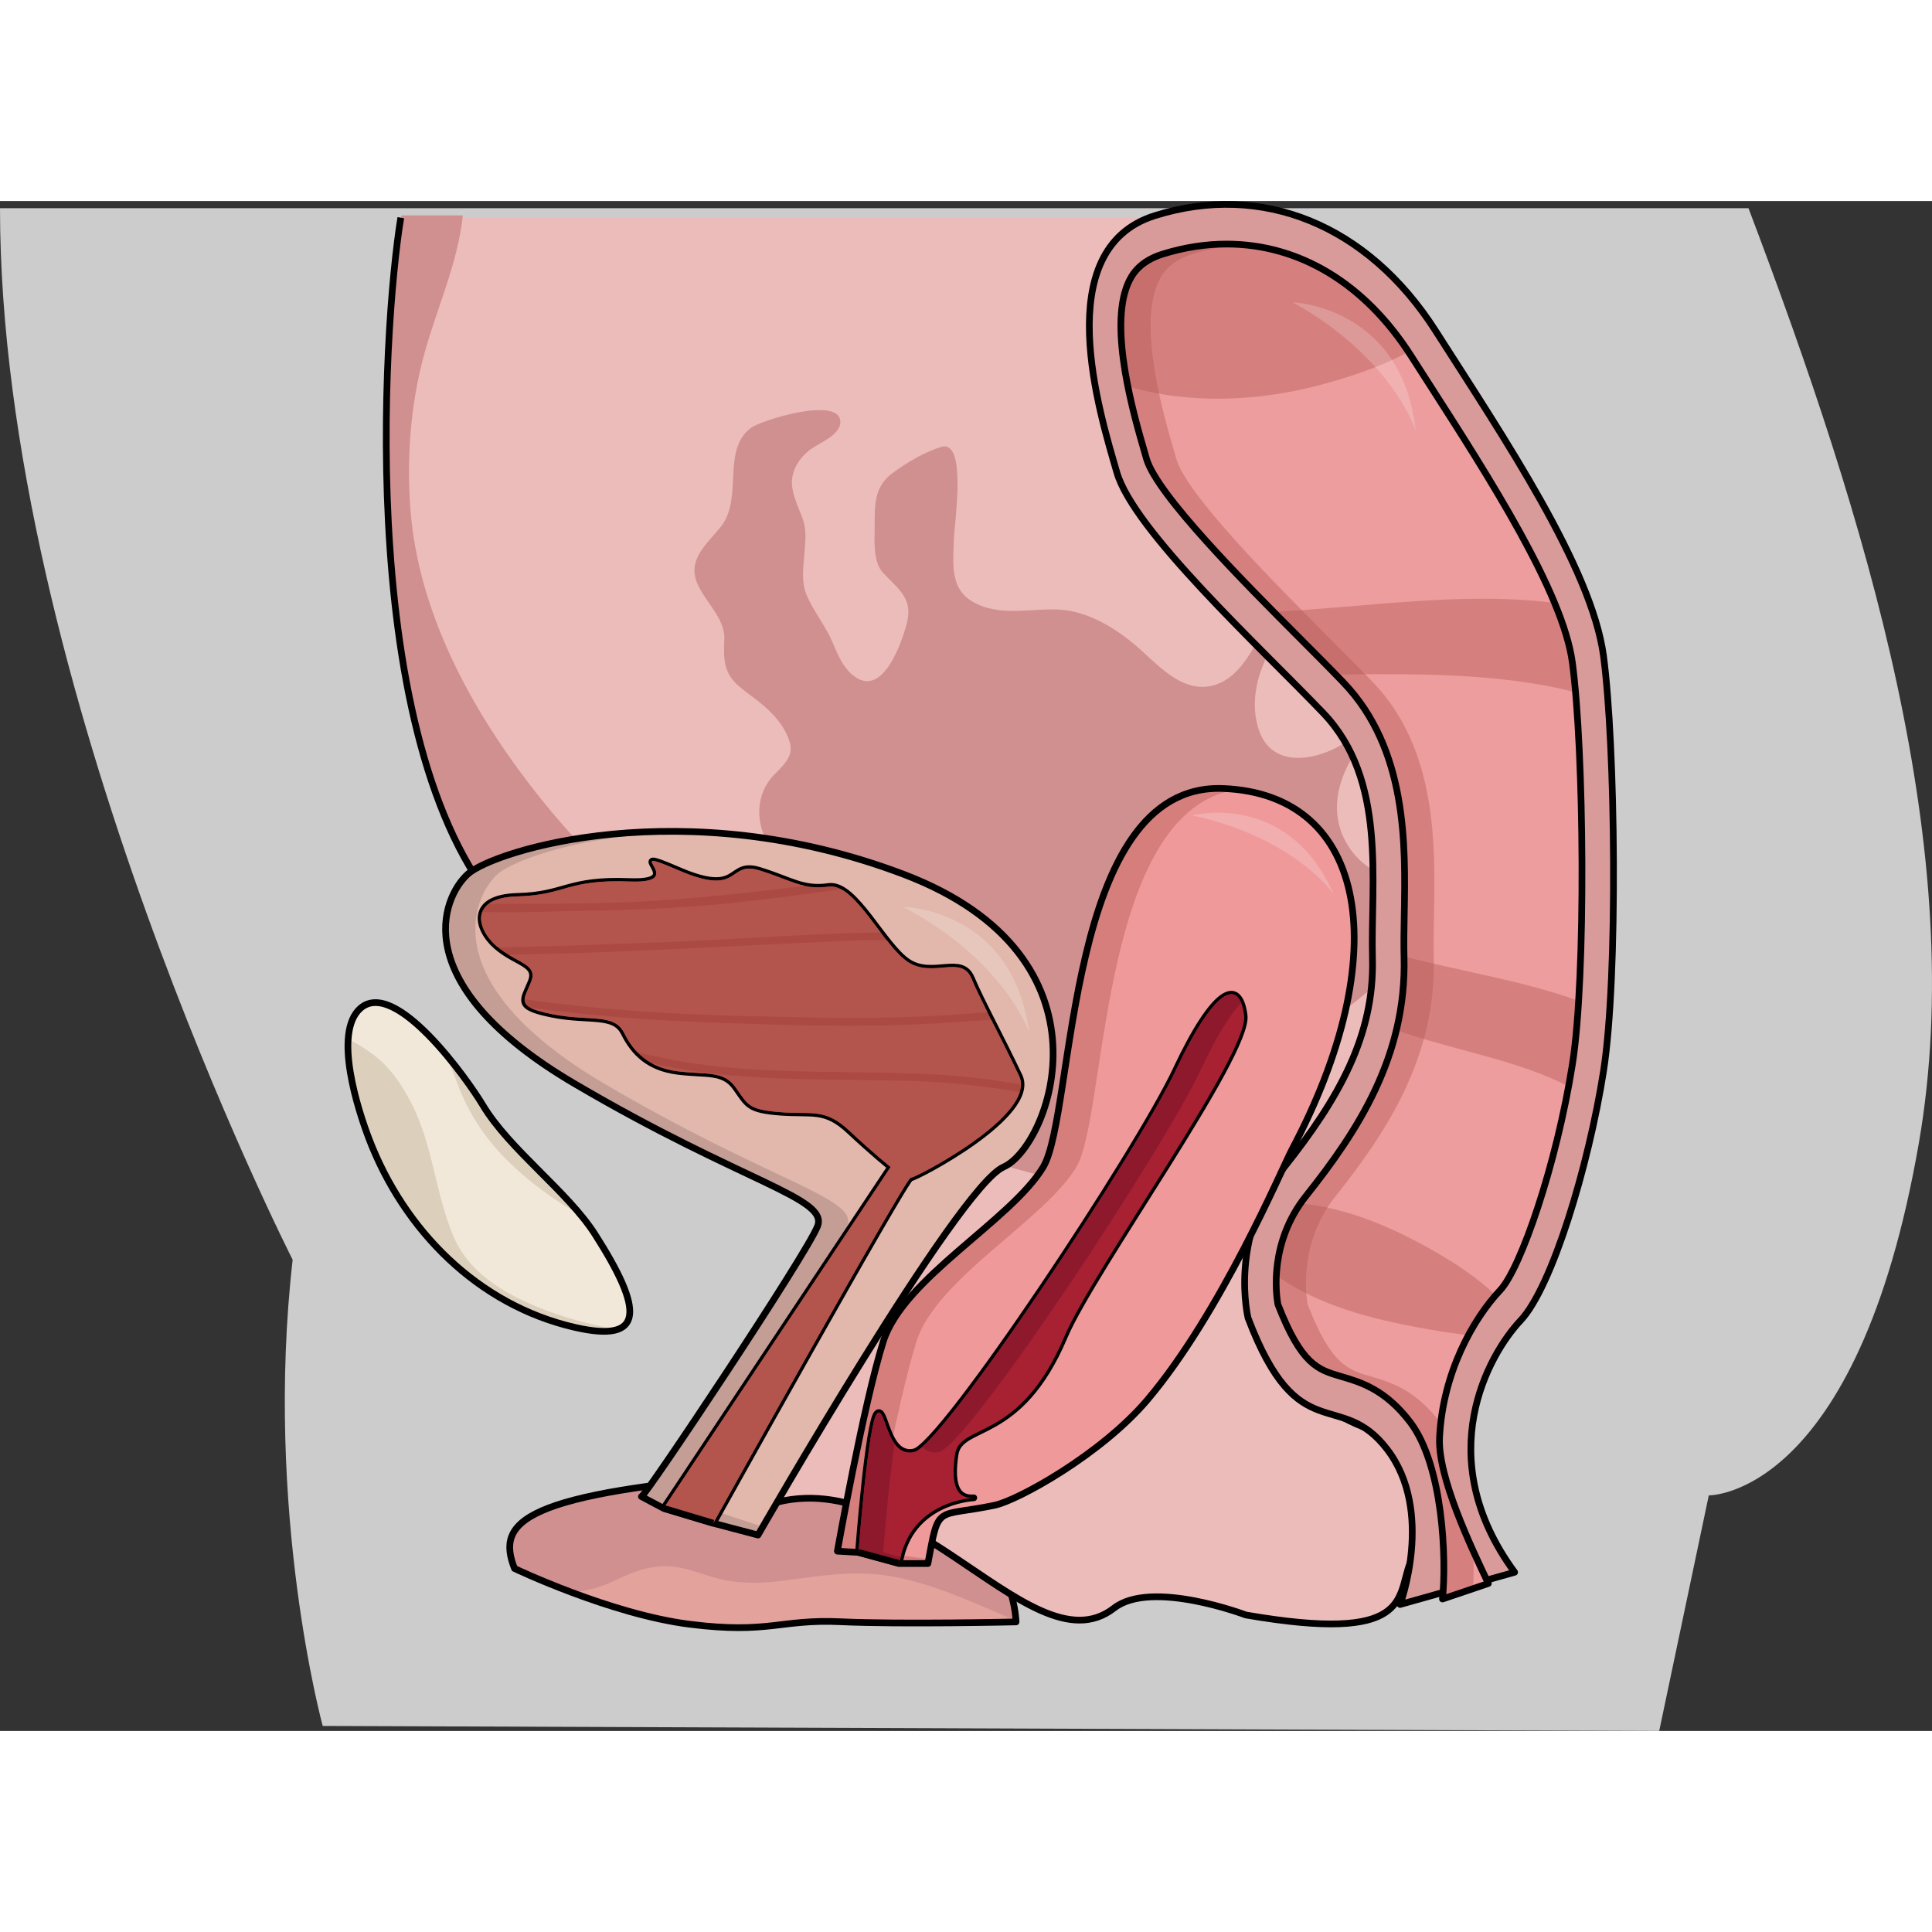 <?xml version="1.0" encoding="utf-8"?>
<!-- Created by: Science Figures, www.sciencefigures.org, Generator: Science Figures Editor -->
<!DOCTYPE svg PUBLIC "-//W3C//DTD SVG 1.1//EN" "http://www.w3.org/Graphics/SVG/1.1/DTD/svg11.dtd">
<svg version="1.1" id="Layer_1" xmlns="http://www.w3.org/2000/svg" xmlns:xlink="http://www.w3.org/1999/xlink" 
	 width="800px" height="800px" viewBox="0 0 288.368 228.358" enable-background="new 0 0 288.368 228.358"
	 xml:space="preserve">
<rect x="0" y="0" width="288.368" height="228.358" fill="#333333" stroke="none"/>
<g>
	<path id="changecolor" fill="#CCCCCC" d="M0,1.067c0,71.075,43.681,156.957,43.681,156.957
		c-4.262,37.527,4.487,69.583,4.487,69.583l199.482,0.752l7.403-35.168c0,0,22.152,0.4,31.349-52.565
		c7.52-43.311-7.749-92.929-25.426-139.558H0z"/>
	<g>
		<g>
			<g>
				<path fill="#E3A29B" d="M76.794,204.105c-2.762-7.02,1.05-11.253,37.751-14.113c36.7-2.857,37.108,22.087,37.108,22.087
					s-17.178,0.388-26.194-0.025c-9.015-0.415-10.668,1.865-22.517,0.372C91.095,210.934,76.794,204.105,76.794,204.105z"/>
				<path fill="#D19090" d="M85.319,207.665c2.271-0.196,4.414-0.752,6.677-1.857c3.435-1.68,6.506-2.628,10.331-1.649
					c2.199,0.563,4.392,1.492,6.639,1.824c2.556,0.376,5.104,0.308,7.664-0.021c4.646-0.599,9.104-1.377,13.808-1.012
					c4.261,0.331,8.375,1.674,12.333,3.211c3,1.166,5.932,2.484,8.876,3.768c-0.105-2.045-2.056-24.667-37.103-21.937
					c-36.701,2.86-40.514,7.094-37.751,14.113C76.794,204.105,80.319,205.787,85.319,207.665z"/>
			</g>
			<path fill="none" stroke="#000000" stroke-linecap="round" stroke-linejoin="round" stroke-miterlimit="10" d="M76.794,204.105
				c-2.762-7.02,1.05-11.253,37.751-14.113c36.7-2.857,37.108,22.087,37.108,22.087s-17.178,0.388-26.194-0.025
				c-9.015-0.415-10.668,1.865-22.517,0.372C91.095,210.934,76.794,204.105,76.794,204.105z"/>
		</g>
		<path fill="#ECBCBB" d="M203.403,182.94c-4.522-1.731-15.003-7.88-15.137-17.241c-0.168-12.027,11.075-27.75,13.95-29.177
			c0.549-0.271,6.048-10.66,6.048-10.66l19.512-48.286c-7.744-9.056-33.455-46.875-41.507-52.376
			c-8.054-5.501-13.198-22.712-13.198-22.712H59.823c-2.685,16.343-6.979,80.745,16.108,104.673
			c11.737,12.163,45.735,16.791,76.332,18.404c0.308,1.35-5.599,2.342-6.188,3.179c-3.204,4.542-19.568,25.933-26.373,43.676
			c-6.926,18.058-12.959,20.079-12.393,21.214c0.57,1.135,3.455,2.658,3.455,2.658c22.713-12.568,42.552,23.821,55.511,13.732
			c5.577-4.342,19.675,1.021,19.675,1.021c24.684,4.266,22.534-2.574,24.49-7.678C212.697,197.478,213.222,186.702,203.403,182.94z"
			/>
		<path fill="#D19090" d="M222.857,100.876c-6.735,1.996-16.948,2.337-21.444-4.338c-4.515-6.704-0.062-14.797,5.481-19.218
			c4.444-3.542,10.124-6.534,15.945-7.447c-4.122-1.007-8.718-0.366-12.208,2.092c-3.272,2.304-5.621,5.589-8.733,8.068
			c-3.9,3.109-11.667,5.363-13.938-0.913c-1.91-5.273,0.548-11.919,4.429-15.682C198,58,205.625,55.819,212.807,53.161
			c-3.574-1.191-7.717-0.553-11.229,0.574c-3.539,1.138-7.768,2.813-10.206,5.79c-3.085,3.763-4.94,11.192-10.113,12.726
			c-4.968,1.472-8.771-3.501-12.143-6.255c-3.219-2.629-7.18-4.924-11.45-5.036c-3.491-0.09-7.318,0.742-10.717-0.368
			c-5.294-1.726-4.74-5.759-4.55-10.467c0.096-2.324,1.957-14.652-1.949-13.418c-2.574,0.813-5.026,2.293-7.2,3.876
			c-2.77,2.018-2.702,4.735-2.697,7.893c0.004,2.098-0.302,5.318,1.234,6.997c0.879,0.96,1.889,1.817,2.684,2.85
			c1.328,1.726,1.318,3.226,0.729,5.266c-0.716,2.477-3.324,10.021-7.297,7.607c-1.876-1.139-2.768-3.253-3.581-5.201
			c-1.05-2.519-2.746-4.529-3.844-6.993c-0.952-2.141-0.56-4.393-0.388-6.645c0.133-1.747,0.318-3.404-0.333-5.081
			c-0.522-1.347-1.111-2.641-1.423-4.059c-0.517-2.366,0.554-4.401,2.316-5.897c1.359-1.155,4.955-2.309,4.77-4.501
			c-0.311-3.667-11.813-0.114-13.373,1.067c-4.359,3.3-1.101,10.424-4.405,14.655c-2.073,2.653-5.111,4.872-3.568,8.546
			c1.114,2.65,4.175,5.246,4.041,8.309c-0.113,2.638-0.189,4.888,1.943,6.809c1.033,0.931,2.174,1.708,3.259,2.572
			c1.996,1.586,3.955,3.667,4.607,6.201c0.501,1.947-1.077,3.337-2.293,4.563c-2.901,2.918-2.993,7.352-0.709,10.799
			c2.059,3.104,5.645,5.342,8.192,8.038c1.731,1.829,4.809,4.914,3.246,7.668c-0.763,1.345-2.708,1.749-4.093,1.887
			c-3.167,0.318-6.454,0.015-9.523-0.829c-13.94-3.831-25.2-14.94-33.768-26.125c-8.938-11.664-16.46-25.732-17.688-40.618
			c-0.638-7.713-0.04-15.836,1.984-23.32c1.859-6.886,5.068-13.737,5.815-20.895h-9.158c-2.815,16.726-7.319,82.642,16.89,107.133
			c24.209,24.489,89.747,39.004,89.747,39.004l61.188-49.277C226.162,99.761,224.513,100.385,222.857,100.876z"/>
		<path fill="none" stroke="#000000" stroke-miterlimit="10" d="M59.823,2.488c-2.685,16.343-6.979,80.745,16.108,104.673
			c11.737,12.163,45.735,16.791,76.332,18.404c0.308,1.35-5.599,2.342-6.188,3.179c-3.204,4.542-19.568,25.933-26.373,43.676
			c-6.926,18.058-12.959,20.079-12.393,21.214c0.57,1.135,3.455,2.658,3.455,2.658c22.713-12.568,42.552,23.821,55.511,13.732
			c5.577-4.342,19.675,1.021,19.675,1.021c24.684,4.266,22.534-2.574,24.49-7.678c2.257-5.891,2.782-16.666-7.037-20.428
			c-4.522-1.731-15.003-7.88-15.137-17.241c-0.168-12.027,11.075-27.75,13.95-29.177c0.549-0.271,6.048-10.66,6.048-10.66
			l19.512-48.286c-7.744-9.056-33.455-46.875-41.507-52.376c-8.054-5.501-13.198-22.712-13.198-22.712"/>
	</g>
	<g>
		<path fill="#D99B9A" d="M208.98,209.479c0,0,5.156-13.882-1.916-23.137c-7.072-9.253-13.263,0.186-20.778-19.619
			c0,0-2.947-12.03,5.306-22.396c8.253-10.363,13.557-19.803,13.261-31.279c-0.293-11.476,2.212-26.653-7.367-36.647
			c-9.578-9.995-28.28-27.208-30.791-35.908c-2.511-8.7-10.274-33.316,5.69-38.314c15.966-4.997,31.731,1.296,41.899,17.214
			c10.169,15.917,23.282,35.353,25.051,48.494c1.77,13.142,2.211,47.938,0,62.005c-2.209,14.067-7.662,32.206-12.378,37.203
			s-13.556,20.359-0.884,37.573"/>
		<path fill="none" stroke="#000000" stroke-linecap="round" stroke-linejoin="round" stroke-miterlimit="10" d="M226.073,204.666
			c-12.672-17.214-3.832-32.576,0.884-37.573s10.169-23.136,12.378-37.203c2.211-14.066,1.77-48.863,0-62.005
			c-1.769-13.141-14.882-32.576-25.051-48.494C204.116,3.474,188.35-2.82,172.384,2.177c-15.965,4.998-8.201,29.615-5.69,38.314
			c2.511,8.699,21.213,25.913,30.791,35.908c9.579,9.995,7.074,25.172,7.367,36.647c0.296,11.477-5.008,20.916-13.261,31.279
			c-8.253,10.366-5.306,22.396-5.306,22.396c7.516,19.805,13.706,10.366,20.778,19.619c7.072,9.255,1.916,23.137,1.916,23.137
			L226.073,204.666z"/>
		<path fill="#ED9D9D" d="M215.303,208.661c0.618-6.027,0.097-19.966-4.837-26.421c-3.728-4.876-7.391-5.946-10.333-6.807
			c-3.411-0.998-5.893-1.724-9.401-10.765c-0.288-1.639-1.26-9.306,4.194-16.154c7.827-9.831,15.018-20.955,14.641-35.658
			c-0.051-1.966-0.012-4.113,0.03-6.387c0.192-10.405,0.457-24.656-9.098-34.627c-1.954-2.038-4.27-4.359-6.721-6.818
			c-7.891-7.916-21.097-21.164-22.653-26.552l-0.271-0.939c-1.606-5.519-5.366-18.443-2.526-25.161
			c0.591-1.396,1.77-3.375,5.195-4.448c3.184-0.997,6.396-1.501,9.549-1.501c10.887,0,20.665,5.921,27.534,16.674
			c0.878,1.375,1.778,2.775,2.69,4.195c8.901,13.854,19.979,31.097,21.389,41.58c1.757,13.06,2.07,46.839,0.023,59.872
			c-2.377,15.124-7.753,30.602-10.792,33.821c-4.063,4.308-8.575,12.347-9.051,21.998c-0.29,5.87,4.688,16.315,7.284,21.778"/>
		<path opacity="0.4" fill="#B15650" d="M219.867,207.115c0.093-1.589,0.117-3.507,0.037-5.59
			c-2.488-5.528-5.255-12.542-5.038-16.962c0.035-0.721,0.101-1.43,0.179-2.134c-0.047-0.061-0.09-0.127-0.136-0.189
			c-3.728-4.876-7.392-5.946-10.333-6.807c-3.412-0.998-5.894-1.724-9.4-10.765c-0.288-1.639-1.26-9.306,4.193-16.154
			c7.827-9.831,15.017-20.955,14.64-35.658c-0.049-1.966-0.011-4.113,0.031-6.387c0.192-10.405,0.457-24.656-9.099-34.627
			c-1.953-2.038-4.269-4.359-6.719-6.818c-7.893-7.916-21.099-21.164-22.654-26.552l-0.271-0.939
			c-1.606-5.519-5.366-18.443-2.526-25.161c0.59-1.396,1.771-3.375,5.196-4.448c2.432-0.761,4.878-1.233,7.304-1.415
			c-0.728-0.054-1.46-0.086-2.198-0.086c-3.152,0-6.365,0.505-9.549,1.501c-3.426,1.072-4.604,3.052-5.195,4.448
			c-2.84,6.718,0.92,19.643,2.526,25.161l0.271,0.939c1.557,5.388,14.763,18.636,22.653,26.552c2.451,2.458,4.767,4.78,6.721,6.818
			c9.555,9.971,9.29,24.222,9.098,34.627c-0.042,2.273-0.081,4.421-0.03,6.387c0.377,14.703-6.813,25.827-14.641,35.658
			c-5.454,6.849-4.482,14.516-4.194,16.154c3.509,9.041,5.99,9.767,9.401,10.765c2.942,0.86,6.605,1.931,10.333,6.807
			c4.934,6.455,5.455,20.394,4.837,26.421L219.867,207.115z"/>
		<path opacity="0.4" fill="#B15650" d="M196.679,27.552c4.567-1.201,9.175-2.716,13.355-4.933c0.061-0.032,0.123-0.066,0.183-0.098
			c-6.847-10.38-16.459-16.098-27.146-16.098c-3.152,0-6.365,0.505-9.549,1.501c-3.426,1.072-4.604,3.052-5.195,4.448
			c-1.645,3.889-1.075,9.856,0.007,15.265C177.403,30.399,187.87,29.868,196.679,27.552z"/>
		<path opacity="0.4" fill="#B15650" d="M199.37,70.677c8.996-0.103,18.113-0.18,26.936,0.971c2.971,0.387,5.948,0.916,8.859,1.682
			c-0.146-1.66-0.304-3.164-0.479-4.457c-0.35-2.601-1.295-5.617-2.654-8.894c-13.775-1.726-28.019,0.64-41.938,1.336
			c1.304,1.32,2.552,2.572,3.687,3.711C195.777,67.029,197.674,68.934,199.37,70.677z"/>
		<path opacity="0.4" fill="#B15650" d="M208.416,123.753c8.387,2.993,18.014,4.406,25.705,8.408
			c0.211-1.139,0.409-2.278,0.588-3.417c0.388-2.471,0.691-5.688,0.916-9.366c-8.403-3.037-17.728-4.434-26.06-6.628
			c0,0.035,0,0.071,0.002,0.106C209.665,116.724,209.238,120.34,208.416,123.753z"/>
		<path opacity="0.4" fill="#B15650" d="M211.975,168.193c2.387,0.439,4.784,0.802,7.189,1.112c1.267-2.361,2.685-4.391,4.082-5.996
			c-2.74-2.595-5.992-4.741-9.024-6.48c-6.089-3.492-13.033-6.574-20.114-7.201c-2.647,3.832-3.44,7.794-3.593,10.736
			C196.681,164.814,204.671,166.849,211.975,168.193z"/>
		<g>
			<path fill="#F2E8D9" d="M88.813,154.23c-4.122-6.451-12.767-12.629-16.765-19.311c-2.3-3.843-13.058-18.983-18.25-14.43
				c-4.158,3.647-0.292,15.365,1.272,19.464c5.203,13.615,16.22,24.847,30.771,28.173C96.401,170.54,95.966,165.427,88.813,154.23z"
				/>
			<path fill="#DCD0BD" d="M68.235,131.644c1.671,4.46,4.065,8.16,7.468,11.541c3.292,3.271,7.022,5.986,11.032,8.222
				c-4.482-5.449-11.274-10.784-14.686-16.486c-0.983-1.643-3.512-5.347-6.489-8.698C66.762,127.795,67.53,129.768,68.235,131.644z"
				/>
			<path fill="#DCD0BD" d="M80.25,165.077c-5.398-2.239-10.385-5.226-12.685-10.832c-2.59-6.313-2.978-13.348-6.102-19.475
				c-1.502-2.948-3.38-5.72-6.121-7.641c-0.841-0.591-2.082-1.45-3.378-2.001c-0.334,4.992,1.981,11.878,3.106,14.825
				c5.203,13.615,16.22,24.847,30.771,28.173c2.817,0.644,4.844,0.746,6.177,0.347C88.006,167.648,84.032,166.643,80.25,165.077z"/>
			<path fill="none" stroke="#000000" stroke-linecap="round" stroke-linejoin="round" stroke-miterlimit="10" d="M88.813,154.23
				c-4.122-6.451-12.767-12.629-16.765-19.311c-2.3-3.843-13.058-18.983-18.25-14.43c-4.158,3.647-0.292,15.365,1.272,19.464
				c5.203,13.615,16.22,24.847,30.771,28.173C96.401,170.54,95.966,165.427,88.813,154.23z"/>
		</g>
		<path fill="#E1B8AB" d="M113.14,199.111c0,0,29.8-51.931,36.648-54.932c6.849-3.002,17.769-31.32-14.993-43.722
			c-32.761-12.4-61.08-3.518-64.966,0c-3.888,3.518-9.255,16.473,15.917,31.28c25.172,14.807,37.943,17.027,36.278,21.285
			c-1.666,4.256-25.728,40.35-26.283,40.35"/>
		<path fill="#C49E94" d="M100.184,193.373c0.556,0,24.617-36.094,26.283-40.35c1.666-4.258-11.105-6.479-36.278-21.285
			c-25.172-14.808-19.805-27.763-15.918-31.28c2.284-2.066,13.002-5.979,28.096-6.346c-17.41-0.395-30.036,4.083-32.537,6.346
			c-3.888,3.518-9.255,16.473,15.917,31.28c25.172,14.807,37.943,17.027,36.278,21.285c-1.666,4.256-25.728,40.35-26.283,40.35
			l17.398,5.738c0,0,0.251-0.438,0.71-1.231L100.184,193.373z"/>
		<path fill="none" stroke="#000000" stroke-linecap="round" stroke-linejoin="round" stroke-miterlimit="10" d="M99.053,195.128
			l7.403,2.222l6.684,1.762c0,0,29.8-51.931,36.648-54.932c6.849-3.002,17.769-31.32-14.993-43.722
			c-32.761-12.4-61.08-3.518-64.966,0c-3.888,3.518-9.255,16.473,15.917,31.28c25.172,14.807,37.943,17.027,36.278,21.285
			c-1.666,4.256-25.728,40.35-26.283,40.35L99.053,195.128l33.892-50.948c0,0-2.406-1.892-6.108-5.365
			c-3.702-3.475-5.553-2.449-10.365-2.819c-4.813-0.371-4.813-1.11-6.663-3.701s-4.442-1.852-8.699-2.406
			c-4.257-0.556-6.479-2.777-7.959-5.737c-1.481-2.962-5.183-1.667-10.735-2.778c-5.552-1.109-4.257-2.034-3.146-4.812
			c1.111-2.775-2.221-2.775-5.182-5.367c-2.961-2.591-4.072-7.218,3.146-7.403c7.218-0.185,7.404-2.591,16.772-2.221
			c9.368,0.37-2.15-5.739,7.29-1.667c9.439,4.073,7.219-1.48,12.031,0c4.813,1.481,6.479,2.962,10.365,2.407
			c3.887-0.556,8.144,8.884,11.846,11.29s7.958-1.11,9.439,2.406c1.481,3.518,4.443,8.885,7.149,14.622
			s-15.478,15.177-16.218,15.177s-29.45,51.545-29.45,51.545"/>
		<path fill="#AB4A43" d="M106.457,197.35c0,0,28.709-51.545,29.45-51.545s18.924-9.439,16.218-15.177s-5.668-11.104-7.149-14.622
			c-1.48-3.517-5.737,0-9.439-2.406s-7.959-11.846-11.846-11.29c-3.886,0.555-5.552-0.926-10.365-2.407
			c-4.812-1.48-2.591,4.073-12.031,0c-9.44-4.072,2.078,2.037-7.29,1.667c-9.368-0.37-9.554,2.036-16.772,2.221
			c-7.218,0.186-6.107,4.813-3.146,7.403c2.961,2.592,6.293,2.592,5.182,5.367c-1.11,2.777-2.406,3.702,3.146,4.812
			c5.553,1.111,9.254-0.184,10.735,2.778c1.48,2.96,3.702,5.182,7.959,5.737c4.257,0.555,6.849-0.185,8.699,2.406
			s1.851,3.33,6.663,3.701c4.813,0.37,6.663-0.655,10.365,2.819c3.702,3.474,6.108,5.365,6.108,5.365l-33.892,50.948"/>
		<path fill="#B3544D" d="M73.805,104.897c4.732,0.055,9.463-0.017,14.194-0.081c10.806-0.148,21.464-1.259,32.111-2.606
			c-1.911-0.413-3.703-1.359-6.785-2.308c-4.812-1.48-2.591,4.073-12.031,0c-9.44-4.072,2.078,2.037-7.29,1.667
			c-9.368-0.37-9.554,2.036-16.772,2.221c-2.048,0.053-3.425,0.463-4.28,1.083C73.365,104.888,73.664,104.896,73.805,104.897z"/>
		<path fill="#B3544D" d="M74.086,111.193c0.082,0.072,0.166,0.137,0.25,0.204c8.365-0.135,16.726-0.48,25.086-0.786
			c9.569-0.346,19.126-1.115,28.695-1.374c1.113-0.028,2.229-0.045,3.345-0.049c-1.956-2.58-3.966-5.409-5.923-6.471
			c-5.606,0.785-11.217,1.541-16.849,2.113c-7.782,0.788-15.545,1.03-23.358,1.142c-1.235,0.017-7.443,0.277-13.358,0.141
			C71.375,107.697,72.445,109.757,74.086,111.193z"/>
		<path fill="#B3544D" d="M79.269,116.561c-0.449,1.123-0.92,1.94-0.965,2.59c10.729,1.51,21.546,2.231,32.382,2.487
			c10.463,0.249,21.014,0.562,31.462-0.177c1.741-0.123,3.487-0.255,5.235-0.382c-0.966-1.927-1.81-3.653-2.407-5.073
			c-1.48-3.517-5.737,0-9.439-2.406c-1.03-0.669-2.103-1.888-3.198-3.278c-2.106-0.015-4.21,0.017-6.317,0.108
			c-16.701,0.729-33.388,1.789-50.105,2.076C78.228,113.899,80.15,114.354,79.269,116.561z"/>
		<path fill="#B3544D" d="M93.15,124.15c0.534,1.065,1.166,2.034,1.951,2.865c13.781,3.663,28.341,2.694,42.495,3.253
			c5.029,0.198,9.955,0.74,14.794,1.607c0-0.432-0.078-0.849-0.266-1.248c-1.406-2.982-2.88-5.861-4.182-8.435
			c-2.949,0.197-5.9,0.417-8.855,0.583c-10.81,0.609-21.798,0.243-32.611-0.146c-9.155-0.331-18.284-1.013-27.354-2.242
			c0.626,0.347,1.657,0.659,3.292,0.984C87.968,122.483,91.669,121.188,93.15,124.15z"/>
		<path fill="#B3544D" d="M134.841,131.3c-12.469-0.289-25.306,0.188-37.531-2.585c1.053,0.57,2.297,0.977,3.799,1.173
			c4.257,0.555,6.849-0.185,8.699,2.406s1.851,3.33,6.663,3.701c4.813,0.37,6.663-0.655,10.365,2.819
			c3.702,3.474,6.108,5.365,6.108,5.365l-33.892,50.948l7.403,2.222c0,0,28.709-51.545,29.45-51.545
			c0.645,0,14.503-7.154,16.295-12.79C146.544,132.006,140.768,131.438,134.841,131.3z"/>
		<path fill="#EF999A" d="M124.986,201.518c0,0,3.887-21.842,6.848-31.28c2.961-9.44,19.065-18.061,23.877-26.058
			c4.812-8,3.146-57.418,26.838-56.493c21.703,0.848,25.699,24.839,10.28,53.902c-1.412,2.664-10.571,24.372-21.57,37.347
			c-6.929,8.173-19.369,15.019-22.793,15.732c-8.858,1.853-8.303-0.37-9.969,8.7"/>
		<path opacity="0.4" fill="#B15650" d="M129.939,201.518c0,0,3.887-21.842,6.848-31.28c2.961-9.44,19.063-18.061,23.876-26.058
			c4.623-7.683,3.274-53.563,24.147-56.363c-0.571-0.058-1.152-0.107-1.751-0.129c-23.691-0.925-22.026,48.493-26.838,56.493
			c-4.813,7.997-20.915,16.617-23.876,26.058c-2.962,9.438-6.849,31.28-6.849,31.28l13.512,1.851
			c0.037-0.205,0.073-0.399,0.109-0.594L129.939,201.518z"/>
		<path fill="none" stroke="#000000" stroke-linecap="round" stroke-linejoin="round" stroke-miterlimit="10" d="M128.133,201.702
			l6.107,1.666h4.257c1.666-9.07,1.11-6.848,9.969-8.7c3.424-0.714,15.864-7.56,22.793-15.732
			c10.999-12.975,20.158-34.683,21.57-37.347c15.419-29.063,11.423-53.054-10.28-53.902c-23.691-0.925-22.026,48.493-26.838,56.493
			c-4.813,7.997-20.916,16.617-23.877,26.058c-2.961,9.438-6.848,31.28-6.848,31.28L128.133,201.702c0,0,1.48-19.434,2.776-20.73
			c1.296-1.296,1.296,6.663,5.553,5.738c4.256-0.927,33.317-44.792,39.055-57.007c5.736-12.217,9.438-13.883,10.18-8.146
			c0.739,5.738-22.647,38.027-26.839,47.938c-6.733,15.917-15.581,12.772-16.305,17.584c-0.723,4.813,0.387,6.663,2.793,6.479
			c0,0-9.625,0.369-11.106,9.81"/>
		<path fill="#A72133" d="M128.133,201.702c0,0,1.48-19.434,2.776-20.73c1.296-1.296,1.296,6.663,5.553,5.738
			c4.256-0.927,33.317-44.792,39.055-57.007c5.736-12.217,9.438-13.883,10.18-8.146c0.739,5.738-22.647,38.027-26.839,47.938
			c-6.733,15.917-15.581,12.772-16.305,17.584c-0.723,4.813,0.387,6.663,2.793,6.479c0,0-9.625,0.369-11.106,9.81"/>
		<g>
			<g>
				<g>
					<path fill="#8E192D" d="M140.164,186.71c4.256-0.927,33.316-44.792,39.054-57.007c2.39-5.088,4.425-8.34,6.041-9.995
						c-1.3-3.273-4.749-0.637-9.741,9.995c-5.357,11.4-31.025,50.368-37.885,56.266C138.258,186.598,139.07,186.948,140.164,186.71z
						"/>
				</g>
				<g>
					<path fill="#8E192D" d="M131.834,201.702c0,0,0.77-10.094,1.684-16.218c-1.443-1.971-1.725-5.396-2.609-4.513
						c-1.295,1.297-2.776,20.73-2.776,20.73l6.107,1.666c0.052-0.332,0.117-0.649,0.188-0.959L131.834,201.702z"/>
				</g>
			</g>
		</g>
		<path fill="none" stroke="#000000" stroke-linecap="round" stroke-linejoin="round" stroke-miterlimit="10" d="M222.15,206.342
			c-2.597-5.463-7.574-15.908-7.284-21.778c0.476-9.651,4.987-17.69,9.051-21.998c3.039-3.22,8.415-18.697,10.792-33.821
			c2.047-13.033,1.733-46.812-0.023-59.872c-1.41-10.483-12.487-27.726-21.389-41.58c-0.912-1.42-1.813-2.82-2.69-4.195
			c-6.869-10.753-16.647-16.674-27.534-16.674c-3.152,0-6.365,0.505-9.549,1.501c-3.426,1.072-4.604,3.052-5.195,4.448
			c-2.84,6.718,0.92,19.643,2.526,25.161l0.271,0.939c1.557,5.388,14.763,18.636,22.653,26.552c2.451,2.458,4.767,4.78,6.721,6.818
			c9.555,9.971,9.29,24.222,9.098,34.627c-0.042,2.273-0.081,4.421-0.03,6.387c0.377,14.703-6.813,25.827-14.641,35.658
			c-5.454,6.849-4.482,14.516-4.194,16.154c3.509,9.041,5.99,9.767,9.401,10.765c2.942,0.86,6.605,1.931,10.333,6.807
			c4.934,6.455,5.455,20.394,4.837,26.421L222.15,206.342z"/>
		<path opacity="0.2" fill="#FFFFFF" d="M177.93,91.701c0,0,14.249-3.794,21.124,11.734
			C199.054,103.436,193.176,94.966,177.93,91.701z"/>
		<path opacity="0.2" fill="#FFFFFF" d="M134.771,105.35c0,0,16.36,0.186,18.825,18.728
			C153.596,124.077,149.986,113.333,134.771,105.35z"/>
		<path opacity="0.2" fill="#FFFFFF" d="M192.942,15.114c0,0,16.351,0.584,18.363,19.181
			C211.305,34.295,207.958,23.465,192.942,15.114z"/>
	</g>
</g>
<line fill="#FFFFFF" stroke="#000000" stroke-miterlimit="10" x1="99.053" y1="195.128" x2="106.457" y2="197.35"/>
<line fill="#FFFFFF" stroke="#000000" stroke-miterlimit="10" x1="128.133" y1="201.702" x2="134.24" y2="203.368"/>
</svg>